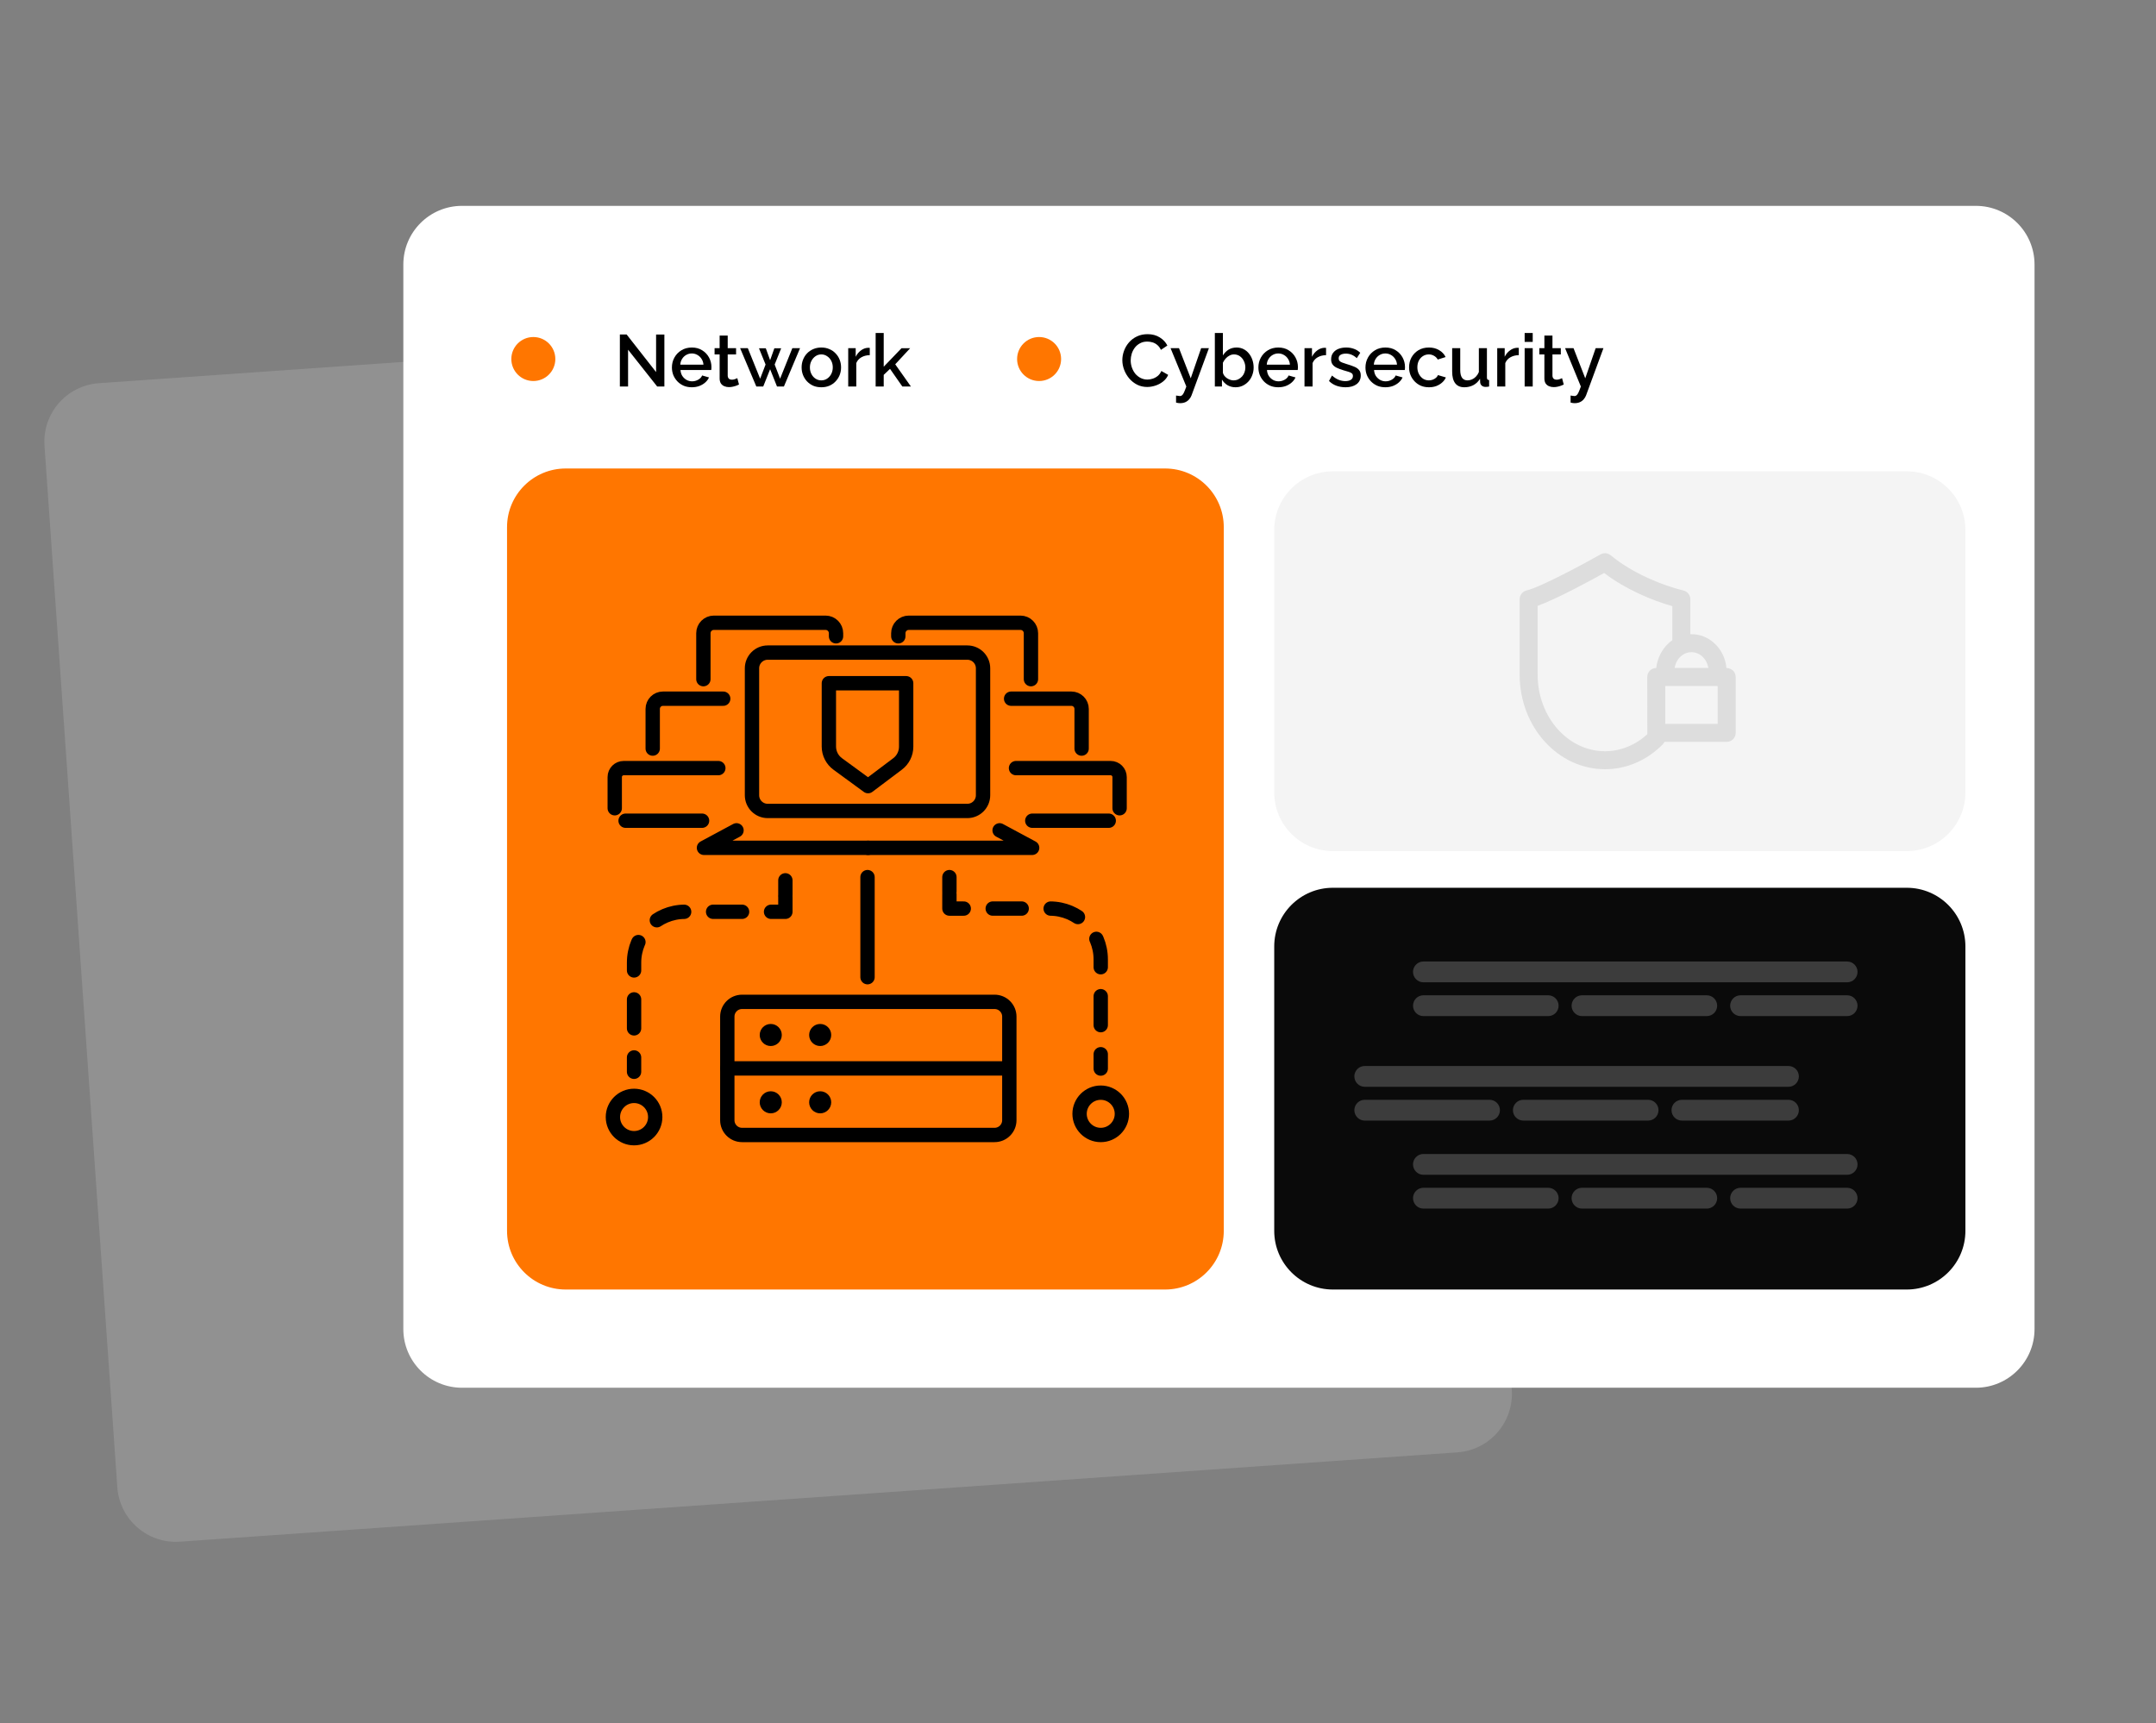 <svg xmlns:xlink="http://www.w3.org/1999/xlink" xmlns="http://www.w3.org/2000/svg" viewBox="0 0 294 235" width="294" height="235" preserveAspectRatio="xMidYMid meet" style="width: 100%; height: 100%; transform: translate3d(0px, 0px, 0px);"><rect x="0" y="0" width="294" height="235" fill="#808080" stroke="none"/><defs fill="#000000"><clipPath id="__lottie_element_138" fill="#000000"><rect width="294" height="235" x="0" y="0" fill="#000000"/></clipPath></defs><g clip-path="url(#__lottie_element_138)"><g transform="matrix(1,0,-0,1,0,13)" opacity="0.2" style="display: block;"><g opacity="1" transform="matrix(1,0,0,1,106.109,112.156)"><path fill="#D5D5D5" fill-opacity="1" d=" M-92.62,-72.903 C-92.62,-72.903 81.574,-85.084 81.574,-85.084 C85.981,-85.392 89.804,-82.069 90.112,-77.661 C90.112,-77.661 100.044,64.365 100.044,64.365 C100.352,68.772 97.029,72.596 92.621,72.903 C92.621,72.903 -81.573,85.084 -81.573,85.084 C-85.98,85.392 -89.803,82.069 -90.111,77.662 C-90.111,77.662 -100.042,-64.364 -100.042,-64.364 C-100.351,-68.772 -97.028,-72.595 -92.62,-72.903z"/></g></g><g transform="matrix(1,0,0,1,0,13)" opacity="1" style="display: block;"><g opacity="1" transform="matrix(1,0,0,1,166.218,95.659)"><path fill="#FFFFFF" fill-opacity="1" d=" M-103.218,-80.586 C-103.218,-80.586 103.218,-80.586 103.218,-80.586 C107.636,-80.586 111.218,-77.004 111.218,-72.586 C111.218,-72.586 111.218,72.586 111.218,72.586 C111.218,77.004 107.636,80.586 103.218,80.586 C103.218,80.586 -103.218,80.586 -103.218,80.586 C-107.636,80.586 -111.218,77.004 -111.218,72.586 C-111.218,72.586 -111.218,-72.586 -111.218,-72.586 C-111.218,-77.004 -107.636,-80.586 -103.218,-80.586z"/></g></g><g transform="matrix(1,0,0,1,0,13)" opacity="1" style="display: block;"><g opacity="1" transform="matrix(1,0,0,1,118.01,106.87)"><path fill="#ff7600" fill-opacity="1" d=" M-48.868,-47.982 C-48.868,-52.4 -45.286,-55.982 -40.868,-55.982 C-40.868,-55.982 40.868,-55.982 40.868,-55.982 C45.286,-55.982 48.868,-52.4 48.868,-47.982 C48.868,-47.982 48.868,47.982 48.868,47.982 C48.868,52.4 45.286,55.982 40.868,55.982 C40.868,55.982 -40.868,55.982 -40.868,55.982 C-45.286,55.982 -48.868,52.4 -48.868,47.982 C-48.868,47.982 -48.868,-47.982 -48.868,-47.982z"/></g></g><g style="display: block;" transform="matrix(1,0,0,1,0,13)" opacity="1"><g opacity="1" transform="matrix(1,0,0,1,220.884,77.169)"><path fill="#F4F4F4" fill-opacity="1" d=" M-47.126,-17.894 C-47.126,-22.312 -43.544,-25.894 -39.126,-25.894 C-39.126,-25.894 39.126,-25.894 39.126,-25.894 C43.544,-25.894 47.126,-22.312 47.126,-17.894 C47.126,-17.894 47.126,17.894 47.126,17.894 C47.126,22.313 43.544,25.894 39.126,25.894 C39.126,25.894 -39.126,25.894 -39.126,25.894 C-43.544,25.894 -47.126,22.313 -47.126,17.894 C-47.126,17.894 -47.126,-17.894 -47.126,-17.894z"/></g></g><g style="display: block;" transform="matrix(1,0,0,1,0,13)" opacity="1"><g opacity="1" transform="matrix(1,0,0,1,221.956,77.124)"><path fill="#DDDDDD" fill-opacity="1" d=" M13.467,0.971 C13.246,-1.615 11.134,-3.725 8.544,-3.641 C8.544,-3.641 8.544,-8.408 8.544,-8.408 C8.544,-8.973 8.153,-9.466 7.599,-9.599 C4.913,-10.242 0.704,-11.889 -2.308,-14.396 C-2.699,-14.721 -3.252,-14.775 -3.697,-14.522 C-5.831,-13.314 -11.807,-10.079 -13.785,-9.604 C-14.338,-9.466 -14.73,-8.973 -14.73,-8.408 C-14.73,-8.408 -14.73,1.891 -14.73,1.891 C-14.73,8.997 -9.51,14.775 -3.089,14.775 C-0.167,14.775 2.622,13.572 4.775,11.39 C4.877,11.288 4.955,11.167 5.014,11.041 C5.014,11.041 13.504,11.041 13.504,11.041 C14.182,11.041 14.73,10.494 14.73,9.815 C14.73,9.815 14.73,2.197 14.73,2.197 C14.658,0.965 13.467,0.971 13.467,0.971z M10.997,0.971 C10.997,0.971 6.404,0.971 6.404,0.971 C6.595,-0.256 7.551,-1.187 8.7,-1.187 C9.848,-1.187 10.804,-0.256 10.997,0.971z M-12.277,1.891 C-12.277,1.891 -12.277,-7.506 -12.277,-7.506 C-9.642,-8.462 -5.055,-10.957 -3.209,-11.985 C-0.3,-9.766 3.301,-8.252 6.091,-7.464 C6.091,-7.464 6.091,-2.823 6.091,-2.823 C4.035,-1.368 3.896,0.971 3.896,0.971 C3.216,0.971 2.67,1.518 2.67,2.197 C2.67,2.197 2.675,9.935 2.681,9.995 C1.052,11.498 -0.986,12.321 -3.095,12.321 C-8.152,12.321 -12.277,7.644 -12.277,1.891z M12.278,8.588 C12.278,8.588 5.123,8.588 5.123,8.588 C5.123,8.588 5.123,3.43 5.123,3.43 C5.123,3.43 12.271,3.43 12.271,3.43 C12.271,3.43 12.271,8.588 12.271,8.588 C12.271,8.588 12.278,8.588 12.278,8.588z"/></g></g><g transform="matrix(1,0,0,1,0,13)" opacity="1" style="display: block;"><g opacity="1" transform="matrix(1,0,0,1,220.884,135.458)"><path fill="#0A0A0A" fill-opacity="1" d=" M-47.126,-19.394 C-47.126,-23.813 -43.544,-27.394 -39.126,-27.394 C-39.126,-27.394 39.126,-27.394 39.126,-27.394 C43.544,-27.394 47.126,-23.813 47.126,-19.394 C47.126,-19.394 47.126,19.394 47.126,19.394 C47.126,23.812 43.544,27.394 39.126,27.394 C39.126,27.394 -39.126,27.394 -39.126,27.394 C-43.544,27.394 -47.126,23.812 -47.126,19.394 C-47.126,19.394 -47.126,-19.394 -47.126,-19.394z"/></g></g><g style="display: block;" transform="matrix(1,0,0,1,0,39.25)" opacity="1"><g opacity="1" transform="matrix(1,0,0,1,222.993,119.538)"><path fill="#3C3C3C" fill-opacity="1" d=" M-30.308,0 C-30.308,-0.114 -30.294,-0.224 -30.269,-0.33 C-30.12,-0.954 -29.559,-1.418 -28.89,-1.418 C-28.89,-1.418 28.89,-1.418 28.89,-1.418 C29.673,-1.418 30.308,-0.783 30.308,0 C30.308,0.783 29.673,1.418 28.89,1.418 C28.89,1.418 -28.89,1.418 -28.89,1.418 C-29.672,1.418 -30.308,0.783 -30.308,0z"/></g><g opacity="1" transform="matrix(1,0,0,1,202.611,124.146)"><path fill="#3C3C3C" fill-opacity="1" d=" M-9.926,0.001 C-9.926,-0.782 -9.29,-1.419 -8.508,-1.419 C-8.508,-1.419 8.508,-1.419 8.508,-1.419 C9.291,-1.419 9.926,-0.782 9.926,0.001 C9.926,0.783 9.291,1.419 8.508,1.419 C8.508,1.419 -8.508,1.419 -8.508,1.419 C-9.29,1.419 -9.926,0.783 -9.926,0.001z"/></g><g opacity="1" transform="matrix(1,0,0,1,224.234,124.146)"><path fill="#3C3C3C" fill-opacity="1" d=" M-9.926,0.001 C-9.926,-0.782 -9.291,-1.419 -8.509,-1.419 C-8.509,-1.419 8.507,-1.419 8.507,-1.419 C9.29,-1.419 9.925,-0.782 9.925,0.001 C9.925,0.783 9.29,1.419 8.507,1.419 C8.507,1.419 -8.509,1.419 -8.509,1.419 C-9.291,1.419 -9.926,0.783 -9.926,0.001z"/></g><g opacity="1" transform="matrix(1,0,0,1,244.616,124.146)"><path fill="#3C3C3C" fill-opacity="1" d=" M-8.684,0.001 C-8.684,-0.782 -8.049,-1.419 -7.266,-1.419 C-7.266,-1.419 7.266,-1.419 7.266,-1.419 C8.049,-1.419 8.684,-0.782 8.684,0.001 C8.684,0.783 8.049,1.419 7.266,1.419 C7.266,1.419 -7.266,1.419 -7.266,1.419 C-8.049,1.419 -8.684,0.783 -8.684,0.001z"/></g></g><g style="display: block;" transform="matrix(1,0,0,1,-8,27.25)" opacity="1"><g opacity="1" transform="matrix(1,0,0,1,222.993,119.538)"><path fill="#3C3C3C" fill-opacity="1" d=" M-30.308,0 C-30.308,-0.114 -30.294,-0.224 -30.269,-0.33 C-30.12,-0.954 -29.559,-1.418 -28.89,-1.418 C-28.89,-1.418 28.89,-1.418 28.89,-1.418 C29.673,-1.418 30.308,-0.783 30.308,0 C30.308,0.783 29.673,1.418 28.89,1.418 C28.89,1.418 -28.89,1.418 -28.89,1.418 C-29.672,1.418 -30.308,0.783 -30.308,0z"/></g><g opacity="1" transform="matrix(1,0,0,1,202.611,124.146)"><path fill="#3C3C3C" fill-opacity="1" d=" M-9.926,0.001 C-9.926,-0.782 -9.29,-1.419 -8.508,-1.419 C-8.508,-1.419 8.508,-1.419 8.508,-1.419 C9.291,-1.419 9.926,-0.782 9.926,0.001 C9.926,0.783 9.291,1.419 8.508,1.419 C8.508,1.419 -8.508,1.419 -8.508,1.419 C-9.29,1.419 -9.926,0.783 -9.926,0.001z"/></g><g opacity="1" transform="matrix(1,0,0,1,224.234,124.146)"><path fill="#3C3C3C" fill-opacity="1" d=" M-9.926,0.001 C-9.926,-0.782 -9.291,-1.419 -8.509,-1.419 C-8.509,-1.419 8.507,-1.419 8.507,-1.419 C9.29,-1.419 9.925,-0.782 9.925,0.001 C9.925,0.783 9.29,1.419 8.507,1.419 C8.507,1.419 -8.509,1.419 -8.509,1.419 C-9.291,1.419 -9.926,0.783 -9.926,0.001z"/></g><g opacity="1" transform="matrix(1,0,0,1,244.616,124.146)"><path fill="#3C3C3C" fill-opacity="1" d=" M-8.684,0.001 C-8.684,-0.782 -8.049,-1.419 -7.266,-1.419 C-7.266,-1.419 7.266,-1.419 7.266,-1.419 C8.049,-1.419 8.684,-0.782 8.684,0.001 C8.684,0.783 8.049,1.419 7.266,1.419 C7.266,1.419 -7.266,1.419 -7.266,1.419 C-8.049,1.419 -8.684,0.783 -8.684,0.001z"/></g></g><g transform="matrix(1,0,0,1,0,13)" opacity="1" style="display: block;"><g opacity="1" transform="matrix(1,0,0,1,72.727,35.96)"><path fill="#ff7600" fill-opacity="1" d=" M0,-3 C1.657,-3 3,-1.657 3,0 C3,1.657 1.657,3 0,3 C-1.657,3 -3,1.657 -3,0 C-3,-1.657 -1.657,-3 0,-3z"/></g></g><g transform="matrix(1,0,0,1,0,13)" opacity="1" style="display: block;"><g opacity="1" transform="matrix(1,0,0,1,87.562,36.16)"><path fill="rgb(0,0,0)" fill-opacity="1" d=" M-1.915,-1.47 C-1.915,-1.47 -1.915,3.55 -1.915,3.55 C-1.915,3.55 -3.035,3.55 -3.035,3.55 C-3.035,3.55 -3.035,-3.55 -3.035,-3.55 C-3.035,-3.55 -2.115,-3.55 -2.115,-3.55 C-2.115,-3.55 1.905,1.58 1.905,1.58 C1.905,1.58 1.905,-3.54 1.905,-3.54 C1.905,-3.54 3.035,-3.54 3.035,-3.54 C3.035,-3.54 3.035,3.55 3.035,3.55 C3.035,3.55 2.055,3.55 2.055,3.55 C2.055,3.55 -1.915,-1.47 -1.915,-1.47z"/></g></g><g transform="matrix(1,0,0,1,0,13)" opacity="1" style="display: block;"><g opacity="1" transform="matrix(1,0,0,1,94.32,37.101)"><path fill="rgb(0,0,0)" fill-opacity="1" d=" M0.015,2.71 C-0.392,2.71 -0.762,2.64 -1.095,2.5 C-1.422,2.354 -1.705,2.157 -1.945,1.91 C-2.185,1.657 -2.372,1.37 -2.505,1.05 C-2.632,0.723 -2.695,0.377 -2.695,0.01 C-2.695,-0.483 -2.582,-0.933 -2.355,-1.34 C-2.128,-1.753 -1.812,-2.083 -1.405,-2.33 C-0.998,-2.583 -0.522,-2.71 0.025,-2.71 C0.571,-2.71 1.042,-2.583 1.435,-2.33 C1.835,-2.083 2.145,-1.757 2.365,-1.35 C2.585,-0.943 2.695,-0.507 2.695,-0.04 C2.695,0.04 2.692,0.117 2.685,0.19 C2.678,0.257 2.672,0.314 2.665,0.36 C2.665,0.36 -1.525,0.36 -1.525,0.36 C-1.505,0.667 -1.422,0.937 -1.275,1.17 C-1.122,1.397 -0.929,1.577 -0.695,1.71 C-0.462,1.837 -0.212,1.9 0.055,1.9 C0.348,1.9 0.625,1.827 0.885,1.68 C1.152,1.533 1.332,1.34 1.425,1.1 C1.425,1.1 2.365,1.37 2.365,1.37 C2.252,1.624 2.078,1.854 1.845,2.06 C1.618,2.26 1.348,2.42 1.035,2.54 C0.722,2.653 0.382,2.71 0.015,2.71z M-1.555,-0.37 C-1.555,-0.37 1.605,-0.37 1.605,-0.37 C1.585,-0.67 1.498,-0.933 1.345,-1.16 C1.198,-1.393 1.008,-1.573 0.775,-1.7 C0.548,-1.833 0.295,-1.9 0.015,-1.9 C-0.258,-1.9 -0.512,-1.833 -0.745,-1.7 C-0.972,-1.573 -1.159,-1.393 -1.305,-1.16 C-1.452,-0.933 -1.535,-0.67 -1.555,-0.37z"/></g></g><g transform="matrix(1,0,0,1,0,13)" opacity="1" style="display: block;"><g opacity="1" transform="matrix(1,0,0,1,99.108,36.275)"><path fill="rgb(0,0,0)" fill-opacity="1" d=" M1.666,3.165 C1.572,3.212 1.456,3.262 1.316,3.315 C1.176,3.369 1.016,3.415 0.835,3.455 C0.662,3.495 0.482,3.515 0.295,3.515 C0.069,3.515 -0.142,3.475 -0.335,3.395 C-0.529,3.315 -0.686,3.188 -0.805,3.015 C-0.918,2.835 -0.976,2.605 -0.976,2.325 C-0.976,2.325 -0.976,-0.945 -0.976,-0.945 C-0.976,-0.945 -1.665,-0.945 -1.665,-0.945 C-1.665,-0.945 -1.665,-1.795 -1.665,-1.795 C-1.665,-1.795 -0.976,-1.795 -0.976,-1.795 C-0.976,-1.795 -0.976,-3.515 -0.976,-3.515 C-0.976,-3.515 0.125,-3.515 0.125,-3.515 C0.125,-3.515 0.125,-1.795 0.125,-1.795 C0.125,-1.795 1.266,-1.795 1.266,-1.795 C1.266,-1.795 1.266,-0.945 1.266,-0.945 C1.266,-0.945 0.125,-0.945 0.125,-0.945 C0.125,-0.945 0.125,1.975 0.125,1.975 C0.139,2.155 0.196,2.289 0.295,2.375 C0.402,2.462 0.532,2.505 0.686,2.505 C0.839,2.505 0.986,2.478 1.126,2.425 C1.266,2.372 1.369,2.329 1.436,2.295 C1.436,2.295 1.666,3.165 1.666,3.165z"/></g></g><g transform="matrix(1,0,0,1,0,13)" opacity="1" style="display: block;"><g opacity="1" transform="matrix(1,0,0,1,105.011,37.096)"><path fill="rgb(0,0,0)" fill-opacity="1" d=" M3.035,-2.615 C3.035,-2.615 4.085,-2.615 4.085,-2.615 C4.085,-2.615 1.885,2.615 1.885,2.615 C1.885,2.615 0.945,2.615 0.945,2.615 C0.945,2.615 0.005,0.255 0.005,0.255 C0.005,0.255 -0.935,2.615 -0.935,2.615 C-0.935,2.615 -1.875,2.615 -1.875,2.615 C-1.875,2.615 -4.085,-2.615 -4.085,-2.615 C-4.085,-2.615 -3.035,-2.615 -3.035,-2.615 C-3.035,-2.615 -1.355,1.545 -1.355,1.545 C-1.355,1.545 -0.615,-0.385 -0.615,-0.385 C-0.615,-0.385 -1.515,-2.605 -1.515,-2.605 C-1.515,-2.605 -0.585,-2.605 -0.585,-2.605 C-0.585,-2.605 0.005,-0.975 0.005,-0.975 C0.005,-0.975 0.585,-2.605 0.585,-2.605 C0.585,-2.605 1.515,-2.605 1.515,-2.605 C1.515,-2.605 0.625,-0.385 0.625,-0.385 C0.625,-0.385 1.365,1.545 1.365,1.545 C1.365,1.545 3.035,-2.615 3.035,-2.615z"/></g></g><g transform="matrix(1,0,0,1,0,13)" opacity="1" style="display: block;"><g opacity="1" transform="matrix(1,0,0,1,112.001,37.101)"><path fill="rgb(0,0,0)" fill-opacity="1" d=" M0,2.71 C-0.414,2.71 -0.784,2.64 -1.11,2.5 C-1.437,2.353 -1.72,2.153 -1.96,1.9 C-2.194,1.646 -2.374,1.36 -2.5,1.04 C-2.627,0.713 -2.69,0.366 -2.69,0 C-2.69,-0.367 -2.627,-0.714 -2.5,-1.04 C-2.374,-1.367 -2.194,-1.654 -1.96,-1.9 C-1.72,-2.154 -1.437,-2.35 -1.11,-2.49 C-0.777,-2.637 -0.407,-2.71 0,-2.71 C0.406,-2.71 0.773,-2.637 1.1,-2.49 C1.433,-2.35 1.716,-2.154 1.95,-1.9 C2.19,-1.654 2.373,-1.367 2.5,-1.04 C2.626,-0.714 2.69,-0.367 2.69,0 C2.69,0.366 2.626,0.713 2.5,1.04 C2.373,1.36 2.19,1.646 1.95,1.9 C1.716,2.153 1.433,2.353 1.1,2.5 C0.773,2.64 0.406,2.71 0,2.71z M-1.56,0.01 C-1.56,0.343 -1.49,0.643 -1.35,0.91 C-1.21,1.177 -1.024,1.386 -0.79,1.54 C-0.557,1.693 -0.294,1.77 0,1.77 C0.286,1.77 0.546,1.693 0.78,1.54 C1.02,1.38 1.21,1.166 1.35,0.9 C1.49,0.626 1.56,0.326 1.56,0 C1.56,-0.334 1.49,-0.634 1.35,-0.9 C1.21,-1.167 1.02,-1.377 0.78,-1.53 C0.546,-1.69 0.286,-1.77 0,-1.77 C-0.294,-1.77 -0.557,-1.69 -0.79,-1.53 C-1.024,-1.37 -1.21,-1.157 -1.35,-0.89 C-1.49,-0.63 -1.56,-0.33 -1.56,0.01z"/></g></g><g transform="matrix(1,0,0,1,0,13)" opacity="1" style="display: block;"><g opacity="1" transform="matrix(1,0,0,1,117.136,37.071)"><path fill="rgb(0,0,0)" fill-opacity="1" d=" M1.47,-1.64 C1.044,-1.634 0.664,-1.537 0.33,-1.35 C0.004,-1.163 -0.23,-0.9 -0.37,-0.56 C-0.37,-0.56 -0.37,2.64 -0.37,2.64 C-0.37,2.64 -1.47,2.64 -1.47,2.64 C-1.47,2.64 -1.47,-2.59 -1.47,-2.59 C-1.47,-2.59 -0.45,-2.59 -0.45,-2.59 C-0.45,-2.59 -0.45,-1.42 -0.45,-1.42 C-0.27,-1.78 -0.033,-2.067 0.26,-2.28 C0.554,-2.5 0.864,-2.62 1.19,-2.64 C1.19,-2.64 1.35,-2.64 1.35,-2.64 C1.397,-2.64 1.437,-2.637 1.47,-2.63 C1.47,-2.63 1.47,-1.64 1.47,-1.64z"/></g></g><g transform="matrix(1,0,0,1,0,13)" opacity="1" style="display: block;"><g opacity="1" transform="matrix(1,0,0,1,121.812,36.06)"><path fill="rgb(0,0,0)" fill-opacity="1" d=" M1.235,3.65 C1.235,3.65 -0.445,1.24 -0.445,1.24 C-0.445,1.24 -1.305,2.06 -1.305,2.06 C-1.305,2.06 -1.305,3.65 -1.305,3.65 C-1.305,3.65 -2.405,3.65 -2.405,3.65 C-2.405,3.65 -2.405,-3.65 -2.405,-3.65 C-2.405,-3.65 -1.305,-3.65 -1.305,-3.65 C-1.305,-3.65 -1.305,0.95 -1.305,0.95 C-1.305,0.95 1.115,-1.57 1.115,-1.57 C1.115,-1.57 2.295,-1.57 2.295,-1.57 C2.295,-1.57 0.265,0.62 0.265,0.62 C0.265,0.62 2.405,3.65 2.405,3.65 C2.405,3.65 1.235,3.65 1.235,3.65z"/></g></g><g transform="matrix(1,0,0,1,0,13)" opacity="1" style="display: block;"><g opacity="1" transform="matrix(1,0,0,1,141.696,35.96)"><path fill="#ff7600" fill-opacity="1" d=" M0,-3 C1.657,-3 3,-1.657 3,0 C3,1.657 1.657,3 0,3 C-1.657,3 -3,1.657 -3,0 C-3,-1.657 -1.657,-3 0,-3z"/></g></g><g transform="matrix(1,0,0,1,0,13)" opacity="1" style="display: block;"><g opacity="1" transform="matrix(1,0,0,1,156.171,36.171)"><path fill="rgb(0,0,0)" fill-opacity="1" d=" M-3.125,-0.06 C-3.125,-0.494 -3.048,-0.917 -2.895,-1.33 C-2.742,-1.75 -2.518,-2.13 -2.225,-2.47 C-1.925,-2.817 -1.562,-3.09 -1.135,-3.29 C-0.708,-3.497 -0.225,-3.6 0.315,-3.6 C0.955,-3.6 1.508,-3.454 1.976,-3.16 C2.442,-2.873 2.788,-2.504 3.015,-2.05 C3.015,-2.05 2.135,-1.46 2.135,-1.46 C2.002,-1.747 1.832,-1.974 1.625,-2.14 C1.425,-2.307 1.205,-2.424 0.965,-2.49 C0.732,-2.557 0.502,-2.59 0.275,-2.59 C-0.098,-2.59 -0.425,-2.514 -0.705,-2.36 C-0.985,-2.214 -1.222,-2.017 -1.415,-1.77 C-1.602,-1.524 -1.745,-1.247 -1.845,-0.94 C-1.938,-0.634 -1.985,-0.327 -1.985,-0.02 C-1.985,0.32 -1.928,0.65 -1.814,0.97 C-1.702,1.283 -1.545,1.563 -1.345,1.81 C-1.138,2.05 -0.895,2.24 -0.615,2.38 C-0.335,2.52 -0.028,2.59 0.305,2.59 C0.532,2.59 0.769,2.55 1.015,2.47 C1.262,2.39 1.488,2.266 1.695,2.1 C1.908,1.926 2.075,1.7 2.195,1.42 C2.195,1.42 3.125,1.95 3.125,1.95 C2.979,2.303 2.748,2.603 2.436,2.85 C2.128,3.096 1.782,3.283 1.396,3.41 C1.015,3.536 0.638,3.6 0.265,3.6 C-0.235,3.6 -0.692,3.496 -1.104,3.29 C-1.518,3.076 -1.875,2.796 -2.175,2.45 C-2.475,2.096 -2.708,1.703 -2.875,1.27 C-3.042,0.83 -3.125,0.386 -3.125,-0.06z"/></g></g><g transform="matrix(1,0,0,1,0,13)" opacity="1" style="display: block;"><g opacity="1" transform="matrix(1,0,0,1,162.237,38.23)"><path fill="rgb(0,0,0)" fill-opacity="1" d=" M-1.865,2.71 C-1.765,2.724 -1.668,2.737 -1.575,2.75 C-1.475,2.77 -1.395,2.78 -1.335,2.78 C-1.222,2.78 -1.125,2.744 -1.045,2.67 C-0.958,2.604 -0.872,2.477 -0.785,2.29 C-0.698,2.104 -0.593,1.834 -0.465,1.48 C-0.465,1.48 -2.615,-3.75 -2.615,-3.75 C-2.615,-3.75 -1.465,-3.75 -1.465,-3.75 C-1.465,-3.75 0.135,0.36 0.135,0.36 C0.135,0.36 1.555,-3.75 1.555,-3.75 C1.555,-3.75 2.614,-3.75 2.614,-3.75 C2.614,-3.75 0.245,2.69 0.245,2.69 C0.172,2.883 0.065,3.06 -0.075,3.22 C-0.215,3.387 -0.388,3.517 -0.595,3.61 C-0.803,3.704 -1.045,3.75 -1.325,3.75 C-1.405,3.75 -1.488,3.744 -1.575,3.73 C-1.662,3.717 -1.759,3.697 -1.865,3.67 C-1.865,3.67 -1.865,2.71 -1.865,2.71z"/></g></g><g transform="matrix(1,0,0,1,0,13)" opacity="1" style="display: block;"><g opacity="1" transform="matrix(1,0,0,1,168.306,36.111)"><path fill="rgb(0,0,0)" fill-opacity="1" d=" M0.175,3.7 C-0.225,3.7 -0.59,3.607 -0.916,3.42 C-1.235,3.227 -1.489,2.97 -1.676,2.65 C-1.676,2.65 -1.676,3.6 -1.676,3.6 C-1.676,3.6 -2.645,3.6 -2.645,3.6 C-2.645,3.6 -2.645,-3.7 -2.645,-3.7 C-2.645,-3.7 -1.546,-3.7 -1.546,-3.7 C-1.546,-3.7 -1.546,-0.64 -1.546,-0.64 C-1.34,-0.973 -1.083,-1.237 -0.775,-1.43 C-0.463,-1.623 -0.095,-1.72 0.324,-1.72 C0.67,-1.72 0.988,-1.647 1.275,-1.5 C1.561,-1.353 1.805,-1.154 2.004,-0.9 C2.21,-0.647 2.367,-0.357 2.475,-0.03 C2.587,0.297 2.645,0.643 2.645,1.01 C2.645,1.377 2.58,1.723 2.454,2.05 C2.334,2.377 2.16,2.663 1.935,2.91 C1.707,3.156 1.445,3.35 1.145,3.49 C0.851,3.63 0.528,3.7 0.175,3.7z M-0.115,2.76 C0.124,2.76 0.345,2.713 0.544,2.62 C0.744,2.52 0.917,2.39 1.065,2.23 C1.21,2.07 1.321,1.884 1.395,1.67 C1.475,1.457 1.515,1.237 1.515,1.01 C1.515,0.697 1.447,0.403 1.315,0.13 C1.188,-0.143 1.008,-0.364 0.775,-0.53 C0.54,-0.697 0.271,-0.78 -0.035,-0.78 C-0.256,-0.78 -0.463,-0.727 -0.655,-0.62 C-0.849,-0.52 -1.022,-0.384 -1.176,-0.21 C-1.322,-0.043 -1.445,0.143 -1.546,0.35 C-1.546,0.35 -1.546,1.73 -1.546,1.73 C-1.506,1.884 -1.435,2.023 -1.336,2.15 C-1.235,2.27 -1.12,2.377 -0.985,2.47 C-0.852,2.556 -0.71,2.627 -0.555,2.68 C-0.402,2.733 -0.256,2.76 -0.115,2.76z"/></g></g><g transform="matrix(1,0,0,1,0,13)" opacity="1" style="display: block;"><g opacity="1" transform="matrix(1,0,0,1,174.295,37.101)"><path fill="rgb(0,0,0)" fill-opacity="1" d=" M0.014,2.71 C-0.392,2.71 -0.762,2.64 -1.095,2.5 C-1.422,2.354 -1.705,2.157 -1.946,1.91 C-2.185,1.657 -2.372,1.37 -2.505,1.05 C-2.632,0.723 -2.696,0.377 -2.696,0.01 C-2.696,-0.483 -2.582,-0.933 -2.355,-1.34 C-2.128,-1.753 -1.812,-2.083 -1.406,-2.33 C-0.998,-2.583 -0.522,-2.71 0.025,-2.71 C0.572,-2.71 1.042,-2.583 1.435,-2.33 C1.835,-2.083 2.145,-1.757 2.365,-1.35 C2.585,-0.943 2.695,-0.507 2.695,-0.04 C2.695,0.04 2.692,0.117 2.685,0.19 C2.677,0.257 2.672,0.314 2.665,0.36 C2.665,0.36 -1.526,0.36 -1.526,0.36 C-1.505,0.667 -1.422,0.937 -1.276,1.17 C-1.122,1.397 -0.928,1.577 -0.696,1.71 C-0.462,1.837 -0.212,1.9 0.054,1.9 C0.347,1.9 0.625,1.827 0.884,1.68 C1.152,1.533 1.332,1.34 1.424,1.1 C1.424,1.1 2.365,1.37 2.365,1.37 C2.252,1.624 2.078,1.854 1.844,2.06 C1.618,2.26 1.347,2.42 1.035,2.54 C0.721,2.653 0.382,2.71 0.014,2.71z M-1.555,-0.37 C-1.555,-0.37 1.605,-0.37 1.605,-0.37 C1.585,-0.67 1.498,-0.933 1.344,-1.16 C1.198,-1.393 1.008,-1.573 0.775,-1.7 C0.548,-1.833 0.295,-1.9 0.014,-1.9 C-0.258,-1.9 -0.512,-1.833 -0.745,-1.7 C-0.972,-1.573 -1.159,-1.393 -1.305,-1.16 C-1.452,-0.933 -1.535,-0.67 -1.555,-0.37z"/></g></g><g transform="matrix(1,0,0,1,0,13)" opacity="1" style="display: block;"><g opacity="1" transform="matrix(1,0,0,1,179.357,37.071)"><path fill="rgb(0,0,0)" fill-opacity="1" d=" M1.47,-1.64 C1.044,-1.634 0.664,-1.537 0.329,-1.35 C0.004,-1.163 -0.23,-0.9 -0.37,-0.56 C-0.37,-0.56 -0.37,2.64 -0.37,2.64 C-0.37,2.64 -1.47,2.64 -1.47,2.64 C-1.47,2.64 -1.47,-2.59 -1.47,-2.59 C-1.47,-2.59 -0.45,-2.59 -0.45,-2.59 C-0.45,-2.59 -0.45,-1.42 -0.45,-1.42 C-0.27,-1.78 -0.033,-2.067 0.26,-2.28 C0.554,-2.5 0.864,-2.62 1.19,-2.64 C1.19,-2.64 1.35,-2.64 1.35,-2.64 C1.397,-2.64 1.437,-2.637 1.47,-2.63 C1.47,-2.63 1.47,-1.64 1.47,-1.64z"/></g></g><g transform="matrix(1,0,0,1,0,13)" opacity="1" style="display: block;"><g opacity="1" transform="matrix(1,0,0,1,183.392,37.101)"><path fill="rgb(0,0,0)" fill-opacity="1" d=" M0.096,2.71 C-0.344,2.71 -0.761,2.64 -1.154,2.5 C-1.549,2.354 -1.884,2.137 -2.165,1.85 C-2.165,1.85 -1.755,1.11 -1.755,1.11 C-1.454,1.377 -1.154,1.57 -0.854,1.69 C-0.549,1.81 -0.244,1.87 0.056,1.87 C0.362,1.87 0.612,1.814 0.806,1.7 C0.998,1.58 1.096,1.407 1.096,1.18 C1.096,1.013 1.046,0.89 0.946,0.81 C0.846,0.73 0.699,0.66 0.506,0.6 C0.319,0.54 0.092,0.473 -0.175,0.4 C-0.549,0.287 -0.861,0.17 -1.114,0.05 C-1.368,-0.077 -1.558,-0.23 -1.684,-0.41 C-1.811,-0.59 -1.875,-0.82 -1.875,-1.1 C-1.875,-1.44 -1.789,-1.73 -1.614,-1.97 C-1.441,-2.21 -1.201,-2.394 -0.894,-2.52 C-0.582,-2.646 -0.221,-2.71 0.186,-2.71 C0.566,-2.71 0.915,-2.65 1.236,-2.53 C1.562,-2.416 1.849,-2.237 2.096,-1.99 C2.096,-1.99 1.625,-1.26 1.625,-1.26 C1.392,-1.473 1.152,-1.63 0.906,-1.73 C0.665,-1.83 0.406,-1.88 0.125,-1.88 C-0.034,-1.88 -0.188,-1.86 -0.335,-1.82 C-0.481,-1.787 -0.604,-1.72 -0.704,-1.62 C-0.799,-1.527 -0.844,-1.394 -0.844,-1.22 C-0.844,-1.08 -0.804,-0.967 -0.724,-0.88 C-0.644,-0.793 -0.524,-0.72 -0.364,-0.66 C-0.204,-0.6 -0.008,-0.533 0.226,-0.46 C0.632,-0.34 0.979,-0.22 1.266,-0.1 C1.552,0.013 1.772,0.163 1.926,0.35 C2.085,0.53 2.165,0.78 2.165,1.1 C2.165,1.606 1.976,2.003 1.596,2.29 C1.222,2.57 0.722,2.71 0.096,2.71z"/></g></g><g transform="matrix(1,0,0,1,0,13)" opacity="1" style="display: block;"><g opacity="1" transform="matrix(1,0,0,1,188.895,37.101)"><path fill="rgb(0,0,0)" fill-opacity="1" d=" M0.015,2.71 C-0.392,2.71 -0.762,2.64 -1.095,2.5 C-1.422,2.354 -1.704,2.157 -1.945,1.91 C-2.185,1.657 -2.371,1.37 -2.505,1.05 C-2.632,0.723 -2.695,0.377 -2.695,0.01 C-2.695,-0.483 -2.581,-0.933 -2.355,-1.34 C-2.129,-1.753 -1.812,-2.083 -1.405,-2.33 C-0.998,-2.583 -0.522,-2.71 0.025,-2.71 C0.571,-2.71 1.041,-2.583 1.435,-2.33 C1.836,-2.083 2.145,-1.757 2.365,-1.35 C2.586,-0.943 2.695,-0.507 2.695,-0.04 C2.695,0.04 2.691,0.117 2.685,0.19 C2.678,0.257 2.672,0.314 2.665,0.36 C2.665,0.36 -1.525,0.36 -1.525,0.36 C-1.505,0.667 -1.422,0.937 -1.275,1.17 C-1.121,1.397 -0.929,1.577 -0.695,1.71 C-0.462,1.837 -0.212,1.9 0.055,1.9 C0.348,1.9 0.625,1.827 0.885,1.68 C1.151,1.533 1.331,1.34 1.425,1.1 C1.425,1.1 2.365,1.37 2.365,1.37 C2.252,1.624 2.078,1.854 1.845,2.06 C1.618,2.26 1.348,2.42 1.035,2.54 C0.721,2.653 0.382,2.71 0.015,2.71z M-1.555,-0.37 C-1.555,-0.37 1.605,-0.37 1.605,-0.37 C1.586,-0.67 1.498,-0.933 1.345,-1.16 C1.198,-1.393 1.008,-1.573 0.775,-1.7 C0.549,-1.833 0.296,-1.9 0.015,-1.9 C-0.259,-1.9 -0.512,-1.833 -0.744,-1.7 C-0.972,-1.573 -1.159,-1.393 -1.305,-1.16 C-1.451,-0.933 -1.534,-0.67 -1.555,-0.37z"/></g></g><g transform="matrix(1,0,0,1,0,13)" opacity="1" style="display: block;"><g opacity="1" transform="matrix(1,0,0,1,194.657,37.101)"><path fill="rgb(0,0,0)" fill-opacity="1" d=" M0.2,2.71 C-0.207,2.71 -0.577,2.64 -0.91,2.5 C-1.237,2.354 -1.521,2.153 -1.76,1.9 C-2,1.647 -2.188,1.356 -2.321,1.03 C-2.447,0.703 -2.51,0.356 -2.51,-0.01 C-2.51,-0.503 -2.401,-0.954 -2.181,-1.36 C-1.953,-1.767 -1.641,-2.093 -1.24,-2.34 C-0.833,-2.587 -0.354,-2.71 0.2,-2.71 C0.732,-2.71 1.196,-2.59 1.59,-2.35 C1.99,-2.117 2.283,-1.803 2.47,-1.41 C2.47,-1.41 1.399,-1.07 1.399,-1.07 C1.279,-1.29 1.109,-1.46 0.889,-1.58 C0.677,-1.707 0.439,-1.77 0.179,-1.77 C-0.113,-1.77 -0.38,-1.693 -0.62,-1.54 C-0.854,-1.394 -1.04,-1.186 -1.181,-0.92 C-1.314,-0.66 -1.38,-0.356 -1.38,-0.01 C-1.38,0.323 -1.311,0.627 -1.17,0.9 C-1.03,1.167 -0.843,1.38 -0.611,1.54 C-0.37,1.693 -0.104,1.77 0.189,1.77 C0.37,1.77 0.543,1.74 0.71,1.68 C0.883,1.613 1.033,1.527 1.16,1.42 C1.287,1.307 1.377,1.183 1.429,1.05 C1.429,1.05 2.51,1.37 2.51,1.37 C2.396,1.63 2.226,1.86 2,2.06 C1.779,2.26 1.516,2.42 1.21,2.54 C0.91,2.653 0.573,2.71 0.2,2.71z"/></g></g><g transform="matrix(1,0,0,1,0,13)" opacity="1" style="display: block;"><g opacity="1" transform="matrix(1,0,0,1,200.543,37.146)"><path fill="rgb(0,0,0)" fill-opacity="1" d=" M-2.52,0.535 C-2.52,0.535 -2.52,-2.665 -2.52,-2.665 C-2.52,-2.665 -1.42,-2.665 -1.42,-2.665 C-1.42,-2.665 -1.42,0.315 -1.42,0.315 C-1.42,0.782 -1.337,1.135 -1.17,1.375 C-0.998,1.608 -0.748,1.725 -0.42,1.725 C-0.213,1.725 -0.013,1.681 0.179,1.595 C0.379,1.508 0.559,1.382 0.719,1.215 C0.886,1.041 1.02,0.835 1.12,0.595 C1.12,0.595 1.12,-2.665 1.12,-2.665 C1.12,-2.665 2.219,-2.665 2.219,-2.665 C2.219,-2.665 2.219,1.325 2.219,1.325 C2.219,1.452 2.243,1.541 2.29,1.595 C2.336,1.648 2.413,1.678 2.52,1.685 C2.52,1.685 2.52,2.565 2.52,2.565 C2.407,2.585 2.313,2.598 2.24,2.605 C2.167,2.612 2.096,2.615 2.03,2.615 C1.83,2.615 1.663,2.561 1.53,2.455 C1.397,2.342 1.32,2.198 1.299,2.025 C1.299,2.025 1.28,1.505 1.28,1.505 C1.046,1.885 0.743,2.175 0.37,2.375 C-0.003,2.568 -0.414,2.665 -0.861,2.665 C-1.408,2.665 -1.821,2.485 -2.1,2.125 C-2.38,1.765 -2.52,1.235 -2.52,0.535z"/></g></g><g transform="matrix(1,0,0,1,0,13)" opacity="1" style="display: block;"><g opacity="1" transform="matrix(1,0,0,1,205.637,37.071)"><path fill="rgb(0,0,0)" fill-opacity="1" d=" M1.47,-1.64 C1.042,-1.634 0.662,-1.537 0.329,-1.35 C0.002,-1.163 -0.23,-0.9 -0.371,-0.56 C-0.371,-0.56 -0.371,2.64 -0.371,2.64 C-0.371,2.64 -1.47,2.64 -1.47,2.64 C-1.47,2.64 -1.47,-2.59 -1.47,-2.59 C-1.47,-2.59 -0.451,-2.59 -0.451,-2.59 C-0.451,-2.59 -0.451,-1.42 -0.451,-1.42 C-0.27,-1.78 -0.035,-2.067 0.26,-2.28 C0.553,-2.5 0.863,-2.62 1.19,-2.64 C1.19,-2.64 1.35,-2.64 1.35,-2.64 C1.396,-2.64 1.436,-2.637 1.47,-2.63 C1.47,-2.63 1.47,-1.64 1.47,-1.64z"/></g></g><g transform="matrix(1,0,0,1,0,13)" opacity="1" style="display: block;"><g opacity="1" transform="matrix(1,0,0,1,208.457,36.06)"><path fill="rgb(0,0,0)" fill-opacity="1" d=" M-0.55,-1.581 C-0.55,-1.581 0.55,-1.581 0.55,-1.581 C0.55,-1.581 0.55,3.65 0.55,3.65 C0.55,3.65 -0.55,3.65 -0.55,3.65 C-0.55,3.65 -0.55,-1.581 -0.55,-1.581z M-0.55,-2.439 M-0.55,-3.65 C-0.55,-3.65 0.55,-3.65 0.55,-3.65 C0.55,-3.65 0.55,-2.439 0.55,-2.439 C0.55,-2.439 -0.55,-2.439 -0.55,-2.439 C-0.55,-2.439 -0.55,-3.65 -0.55,-3.65z"/></g></g><g transform="matrix(1,0,0,1,0,13)" opacity="1" style="display: block;"><g opacity="1" transform="matrix(1,0,0,1,211.574,36.275)"><path fill="rgb(0,0,0)" fill-opacity="1" d=" M1.665,3.165 C1.57,3.212 1.455,3.262 1.314,3.315 C1.175,3.369 1.015,3.415 0.835,3.455 C0.661,3.495 0.48,3.515 0.295,3.515 C0.067,3.515 -0.143,3.475 -0.335,3.395 C-0.529,3.315 -0.686,3.188 -0.806,3.015 C-0.919,2.835 -0.976,2.605 -0.976,2.325 C-0.976,2.325 -0.976,-0.945 -0.976,-0.945 C-0.976,-0.945 -1.665,-0.945 -1.665,-0.945 C-1.665,-0.945 -1.665,-1.795 -1.665,-1.795 C-1.665,-1.795 -0.976,-1.795 -0.976,-1.795 C-0.976,-1.795 -0.976,-3.515 -0.976,-3.515 C-0.976,-3.515 0.125,-3.515 0.125,-3.515 C0.125,-3.515 0.125,-1.795 0.125,-1.795 C0.125,-1.795 1.265,-1.795 1.265,-1.795 C1.265,-1.795 1.265,-0.945 1.265,-0.945 C1.265,-0.945 0.125,-0.945 0.125,-0.945 C0.125,-0.945 0.125,1.975 0.125,1.975 C0.138,2.155 0.194,2.289 0.295,2.375 C0.4,2.462 0.531,2.505 0.685,2.505 C0.838,2.505 0.984,2.478 1.125,2.425 C1.265,2.372 1.368,2.329 1.435,2.295 C1.435,2.295 1.665,3.165 1.665,3.165z"/></g></g><g transform="matrix(1,0,0,1,0,13)" opacity="1" style="display: block;"><g opacity="1" transform="matrix(1,0,0,1,216.036,38.23)"><path fill="rgb(0,0,0)" fill-opacity="1" d=" M-1.865,2.71 C-1.764,2.724 -1.668,2.737 -1.575,2.75 C-1.475,2.77 -1.395,2.78 -1.335,2.78 C-1.221,2.78 -1.125,2.744 -1.045,2.67 C-0.958,2.604 -0.872,2.477 -0.785,2.29 C-0.698,2.104 -0.592,1.834 -0.465,1.48 C-0.465,1.48 -2.615,-3.75 -2.615,-3.75 C-2.615,-3.75 -1.465,-3.75 -1.465,-3.75 C-1.465,-3.75 0.135,0.36 0.135,0.36 C0.135,0.36 1.555,-3.75 1.555,-3.75 C1.555,-3.75 2.615,-3.75 2.615,-3.75 C2.615,-3.75 0.245,2.69 0.245,2.69 C0.172,2.883 0.065,3.06 -0.075,3.22 C-0.215,3.387 -0.387,3.517 -0.594,3.61 C-0.802,3.704 -1.045,3.75 -1.325,3.75 C-1.405,3.75 -1.488,3.744 -1.575,3.73 C-1.662,3.717 -1.758,3.697 -1.865,3.67 C-1.865,3.67 -1.865,2.71 -1.865,2.71z"/></g></g><g transform="matrix(1,0,0,1,0,13)" opacity="1" style="display: block;"><g opacity="1" transform="matrix(1,0,0,1,222.993,119.538)"><path fill="#3C3C3C" fill-opacity="1" d=" M-30.308,0 C-30.308,-0.114 -30.294,-0.224 -30.269,-0.33 C-30.12,-0.954 -29.559,-1.418 -28.89,-1.418 C-28.89,-1.418 28.89,-1.418 28.89,-1.418 C29.673,-1.418 30.308,-0.783 30.308,0 C30.308,0.783 29.673,1.418 28.89,1.418 C28.89,1.418 -28.89,1.418 -28.89,1.418 C-29.672,1.418 -30.308,0.783 -30.308,0z"/></g><g opacity="1" transform="matrix(1,0,0,1,202.611,124.146)"><path fill="#3C3C3C" fill-opacity="1" d=" M-9.926,0.001 C-9.926,-0.782 -9.29,-1.419 -8.508,-1.419 C-8.508,-1.419 8.508,-1.419 8.508,-1.419 C9.291,-1.419 9.926,-0.782 9.926,0.001 C9.926,0.783 9.291,1.419 8.508,1.419 C8.508,1.419 -8.508,1.419 -8.508,1.419 C-9.29,1.419 -9.926,0.783 -9.926,0.001z"/></g><g opacity="1" transform="matrix(1,0,0,1,224.234,124.146)"><path fill="#3C3C3C" fill-opacity="1" d=" M-9.926,0.001 C-9.926,-0.782 -9.291,-1.419 -8.509,-1.419 C-8.509,-1.419 8.507,-1.419 8.507,-1.419 C9.29,-1.419 9.925,-0.782 9.925,0.001 C9.925,0.783 9.29,1.419 8.507,1.419 C8.507,1.419 -8.509,1.419 -8.509,1.419 C-9.291,1.419 -9.926,0.783 -9.926,0.001z"/></g><g opacity="1" transform="matrix(1,0,0,1,244.616,124.146)"><path fill="#3C3C3C" fill-opacity="1" d=" M-8.684,0.001 C-8.684,-0.782 -8.049,-1.419 -7.266,-1.419 C-7.266,-1.419 7.266,-1.419 7.266,-1.419 C8.049,-1.419 8.684,-0.782 8.684,0.001 C8.684,0.783 8.049,1.419 7.266,1.419 C7.266,1.419 -7.266,1.419 -7.266,1.419 C-8.049,1.419 -8.684,0.783 -8.684,0.001z"/></g></g><g transform="matrix(1,0,0,1,0,13)" opacity="1" style="display: block;"><g opacity="1" transform="matrix(1,0,0,1,0,0)"><path stroke-linecap="round" stroke-linejoin="round" fill-opacity="0" stroke="#000000" stroke-opacity="1" stroke-width="1.955px" d=" M118.298,106.612 C118.298,106.612 118.298,120.258 118.298,120.258" fill="#000000"/></g></g><g transform="matrix(-1,0,0,1,236.563,13.438)" opacity="1" style="display: block;"><g opacity="1" transform="matrix(1,0,0,1,0,0)"><path stroke-linecap="round" stroke-linejoin="round" fill-opacity="0" stroke="#000000" stroke-opacity="1" stroke-width="1.955px" d=" M129.466,106.612 C129.466,106.612 129.466,108.567 129.466,108.567" fill="#000000"/></g><g opacity="1" transform="matrix(1,0,0,1,130.443,109.924)"><path stroke-linecap="round" stroke-linejoin="round" fill-opacity="0" stroke="#000000" stroke-opacity="1" stroke-width="1.955px" d=" M-0.977,-0.978 C-0.977,-0.978 -0.977,0.978 -0.977,0.978 C-0.977,0.978 0.977,0.978 0.977,0.978" fill="#000000"/></g><g opacity="1" transform="matrix(1,0,0,1,142.736,119.845)"><path stroke-linecap="round" stroke-linejoin="round" fill-opacity="0" stroke-dasharray=" 3.95 3.95" stroke-dashoffset="0" stroke="#000000" stroke-opacity="1" stroke-width="1.955px" d=" M-7.365,-8.944 C-7.365,-8.944 0.43,-8.944 0.43,-8.944 C4.26,-8.944 7.364,-5.84 7.364,-2.01 C7.364,-2.01 7.364,8.944 7.364,8.944" fill="#000000"/></g><g opacity="1" transform="matrix(1,0,0,1,0,0)"><path stroke-linecap="round" stroke-linejoin="round" fill-opacity="0" stroke="#000000" stroke-opacity="1" stroke-width="1.955px" d=" M150.101,130.765 C150.101,130.765 150.101,132.72 150.101,132.72" fill="#000000"/></g><g opacity="1" transform="matrix(1,0,0,1,150.1,138.892)"><path stroke-linecap="round" stroke-linejoin="round" fill-opacity="0" stroke="#000000" stroke-opacity="1" stroke-width="1.955px" d=" M2.885,0.001 C2.885,1.594 1.594,2.885 0.001,2.885 C-1.592,2.885 -2.885,1.594 -2.885,0.001 C-2.885,-1.593 -1.592,-2.885 0.001,-2.885 C1.594,-2.885 2.885,-1.593 2.885,0.001z" fill="#000000"/></g></g><g transform="matrix(1,0,0,1,0,13)" opacity="1" style="display: block;"><g opacity="1" transform="matrix(1,0,0,1,0,0)"><path stroke-linecap="round" stroke-linejoin="round" fill-opacity="0" stroke="#000000" stroke-opacity="1" stroke-width="1.955px" d=" M129.466,106.612 C129.466,106.612 129.466,108.567 129.466,108.567" fill="#000000"/></g><g opacity="1" transform="matrix(1,0,0,1,130.443,109.924)"><path stroke-linecap="round" stroke-linejoin="round" fill-opacity="0" stroke="#000000" stroke-opacity="1" stroke-width="1.955px" d=" M-0.977,-0.978 C-0.977,-0.978 -0.977,0.978 -0.977,0.978 C-0.977,0.978 0.977,0.978 0.977,0.978" fill="#000000"/></g><g opacity="1" transform="matrix(1,0,0,1,142.736,119.845)"><path stroke-linecap="round" stroke-linejoin="round" fill-opacity="0" stroke-dasharray=" 3.95 3.95" stroke-dashoffset="0" stroke="#000000" stroke-opacity="1" stroke-width="1.955px" d=" M-7.365,-8.944 C-7.365,-8.944 0.43,-8.944 0.43,-8.944 C4.26,-8.944 7.364,-5.84 7.364,-2.01 C7.364,-2.01 7.364,8.944 7.364,8.944" fill="#000000"/></g><g opacity="1" transform="matrix(1,0,0,1,0,0)"><path stroke-linecap="round" stroke-linejoin="round" fill-opacity="0" stroke="#000000" stroke-opacity="1" stroke-width="1.955px" d=" M150.101,130.765 C150.101,130.765 150.101,132.72 150.101,132.72" fill="#000000"/></g><g opacity="1" transform="matrix(1,0,0,1,150.1,138.892)"><path stroke-linecap="round" stroke-linejoin="round" fill-opacity="0" stroke="#000000" stroke-opacity="1" stroke-width="1.955px" d=" M2.885,0.001 C2.885,1.594 1.594,2.885 0.001,2.885 C-1.592,2.885 -2.885,1.594 -2.885,0.001 C-2.885,-1.593 -1.592,-2.885 0.001,-2.885 C1.594,-2.885 2.885,-1.593 2.885,0.001z" fill="#000000"/></g></g><g style="display: block;" transform="matrix(1,0,0,1,0,13)" opacity="1"><g opacity="1" transform="matrix(1,0,0,1,118.407,132.699)"><path stroke-linecap="round" stroke-linejoin="round" fill-opacity="0" stroke="#000000" stroke-opacity="1" stroke-width="1.955px" d=" M17.216,9.077 C17.216,9.077 -17.216,9.077 -17.216,9.077 C-18.328,9.077 -19.229,8.176 -19.229,7.064 C-19.229,7.064 -19.229,-7.064 -19.229,-7.064 C-19.229,-8.176 -18.328,-9.077 -17.216,-9.077 C-17.216,-9.077 17.216,-9.077 17.216,-9.077 C18.328,-9.077 19.229,-8.176 19.229,-7.064 C19.229,-7.064 19.229,7.064 19.229,7.064 C19.229,8.176 18.328,9.077 17.216,9.077z" fill="#000000"/></g><g opacity="1" transform="matrix(1,0,0,1,0,0)"><path stroke-linecap="round" stroke-linejoin="round" fill-opacity="0" stroke="#000000" stroke-opacity="1" stroke-width="1.955px" d=" M99.178,132.699 C99.178,132.699 137.528,132.699 137.528,132.699" fill="#000000"/></g></g><g style="display: block;" transform="matrix(1,0,0,1,0,13)" opacity="1"><g opacity="1" transform="matrix(1,0,0,1,105.103,128.141)"><path fill="rgb(0,0,0)" fill-opacity="1" d=" M1.505,-0.001 C1.505,0.83 0.83,1.505 -0.001,1.505 C-0.832,1.505 -1.505,0.83 -1.505,-0.001 C-1.505,-0.832 -0.832,-1.505 -0.001,-1.505 C0.83,-1.505 1.505,-0.832 1.505,-0.001z"/></g><g opacity="1" transform="matrix(1,0,0,1,111.843,128.141)"><path fill="rgb(0,0,0)" fill-opacity="1" d=" M1.505,-0.001 C1.505,0.83 0.832,1.505 0.001,1.505 C-0.83,1.505 -1.505,0.83 -1.505,-0.001 C-1.505,-0.832 -0.83,-1.505 0.001,-1.505 C0.832,-1.505 1.505,-0.832 1.505,-0.001z"/></g></g><g style="display: block;" transform="matrix(1,0,0,1,0,13)" opacity="1"><g opacity="1" transform="matrix(1,0,0,1,105.103,137.321)"><path fill="rgb(0,0,0)" fill-opacity="1" d=" M1.505,0 C1.505,0.831 0.83,1.505 -0.001,1.505 C-0.832,1.505 -1.505,0.831 -1.505,0 C-1.505,-0.831 -0.832,-1.505 -0.001,-1.505 C0.83,-1.505 1.505,-0.831 1.505,0z"/></g><g opacity="1" transform="matrix(1,0,0,1,111.843,137.321)"><path fill="rgb(0,0,0)" fill-opacity="1" d=" M1.505,0 C1.505,0.831 0.832,1.505 0.001,1.505 C-0.83,1.505 -1.505,0.831 -1.505,0 C-1.505,-0.831 -0.83,-1.505 0.001,-1.505 C0.832,-1.505 1.505,-0.831 1.505,0z"/></g></g><g style="display: block;" transform="matrix(1,0,0,1,0,13)" opacity="1"><g opacity="1" transform="matrix(1,0,0,1,118.298,86.791)"><path stroke-linecap="round" stroke-linejoin="round" fill-opacity="0" stroke="#000000" stroke-opacity="1" stroke-width="1.955px" d=" M13.612,10.798 C13.612,10.798 -13.611,10.798 -13.611,10.798 C-14.794,10.798 -15.754,9.839 -15.754,8.656 C-15.754,8.656 -15.754,-8.656 -15.754,-8.656 C-15.754,-9.839 -14.794,-10.798 -13.611,-10.798 C-13.611,-10.798 13.612,-10.798 13.612,-10.798 C14.795,-10.798 15.754,-9.839 15.754,-8.656 C15.754,-8.656 15.754,8.656 15.754,8.656 C15.754,9.839 14.795,10.798 13.612,10.798z" fill="#000000"/></g><g opacity="1" transform="matrix(1,0,0,1,107.184,101.425)"><path stroke-linecap="round" stroke-linejoin="round" fill-opacity="0" stroke="#000000" stroke-opacity="1" stroke-width="1.955px" d=" M-6.751,-1.193 C-6.751,-1.193 -11.189,1.193 -11.189,1.193 C-11.189,1.193 11.189,1.193 11.189,1.193" fill="#000000"/></g><g opacity="1" transform="matrix(1,0,0,1,129.56,101.425)"><path stroke-linecap="round" stroke-linejoin="round" fill-opacity="0" stroke="#000000" stroke-opacity="1" stroke-width="1.955px" d=" M6.75,-1.193 C6.75,-1.193 11.188,1.193 11.188,1.193 C11.188,1.193 -11.188,1.193 -11.188,1.193" fill="#000000"/></g></g><g transform="matrix(1,0,0,1,0,13)" opacity="1" style="display: block;"><g opacity="1" transform="matrix(1,0,0,1,118.298,87.188)"><path stroke-linecap="round" stroke-linejoin="round" fill-opacity="0" stroke="#000000" stroke-opacity="1" stroke-width="1.955px" d=" M4.095,3.991 C4.095,3.991 0.074,7.017 0.074,7.017 C0.074,7.017 -4.064,3.99 -4.064,3.99 C-4.822,3.435 -5.27,2.552 -5.27,1.612 C-5.27,1.612 -5.27,-7.016 -5.27,-7.016 C-5.27,-7.016 5.27,-7.016 5.27,-7.016 C5.27,-7.016 5.27,1.637 5.27,1.637 C5.27,2.562 4.835,3.434 4.095,3.991z" fill="#000000"/></g></g><g transform="matrix(1,0,0,1,0,13)" opacity="1" style="display: block;"><g opacity="1" transform="matrix(1,0,0,1,0,0)"><path stroke-linecap="round" stroke-linejoin="round" fill-opacity="0" stroke="#000000" stroke-opacity="1" stroke-width="1.955px" d=" M140.764,98.92 C140.764,98.92 151.192,98.92 151.192,98.92" fill="#000000"/></g><g opacity="1" transform="matrix(1,0,0,1,145.609,94.483)"><path stroke-linecap="round" stroke-linejoin="round" fill-opacity="0" stroke="#000000" stroke-opacity="1" stroke-width="1.955px" d=" M7.063,2.737 C7.063,2.737 7.063,-1.516 7.063,-1.516 C7.063,-2.19 6.517,-2.736 5.842,-2.736 C5.842,-2.736 -7.063,-2.736 -7.063,-2.736" fill="#000000"/></g><g opacity="1" transform="matrix(1,0,0,1,142.687,85.682)"><path stroke-linecap="round" stroke-linejoin="round" fill-opacity="0" stroke="#000000" stroke-opacity="1" stroke-width="1.955px" d=" M4.807,3.402 C4.807,3.402 4.807,-0.666 4.807,-0.666 C4.807,-0.666 4.807,-2.006 4.807,-2.006 C4.807,-2.777 4.182,-3.402 3.411,-3.402 C3.411,-3.402 -4.808,-3.402 -4.808,-3.402" fill="#000000"/></g><g opacity="1" transform="matrix(1,0,0,1,131.54,75.771)"><path stroke-linecap="round" stroke-linejoin="round" fill-opacity="0" stroke="#000000" stroke-opacity="1" stroke-width="1.955px" d=" M9.044,3.846 C9.044,3.846 9.044,-2.42 9.044,-2.42 C9.044,-3.207 8.405,-3.846 7.617,-3.846 C7.617,-3.846 -7.618,-3.846 -7.618,-3.846 C-8.405,-3.846 -9.044,-3.207 -9.044,-2.42 C-9.044,-2.42 -9.044,-1.997 -9.044,-1.997" fill="#000000"/></g></g><g transform="matrix(-1,0,0,1,236.5,13)" opacity="1" style="display: block;"><g opacity="1" transform="matrix(1,0,0,1,0,0)"><path stroke-linecap="round" stroke-linejoin="round" fill-opacity="0" stroke="#000000" stroke-opacity="1" stroke-width="1.955px" d=" M140.764,98.92 C140.764,98.92 151.192,98.92 151.192,98.92" fill="#000000"/></g><g opacity="1" transform="matrix(1,0,0,1,145.609,94.483)"><path stroke-linecap="round" stroke-linejoin="round" fill-opacity="0" stroke="#000000" stroke-opacity="1" stroke-width="1.955px" d=" M7.063,2.737 C7.063,2.737 7.063,-1.516 7.063,-1.516 C7.063,-2.19 6.517,-2.736 5.842,-2.736 C5.842,-2.736 -7.063,-2.736 -7.063,-2.736" fill="#000000"/></g><g opacity="1" transform="matrix(1,0,0,1,142.687,85.682)"><path stroke-linecap="round" stroke-linejoin="round" fill-opacity="0" stroke="#000000" stroke-opacity="1" stroke-width="1.955px" d=" M4.807,3.402 C4.807,3.402 4.807,-0.666 4.807,-0.666 C4.807,-0.666 4.807,-2.006 4.807,-2.006 C4.807,-2.777 4.182,-3.402 3.411,-3.402 C3.411,-3.402 -4.808,-3.402 -4.808,-3.402" fill="#000000"/></g><g opacity="1" transform="matrix(1,0,0,1,131.54,75.771)"><path stroke-linecap="round" stroke-linejoin="round" fill-opacity="0" stroke="#000000" stroke-opacity="1" stroke-width="1.955px" d=" M9.044,3.846 C9.044,3.846 9.044,-2.42 9.044,-2.42 C9.044,-3.207 8.405,-3.846 7.617,-3.846 C7.617,-3.846 -7.618,-3.846 -7.618,-3.846 C-8.405,-3.846 -9.044,-3.207 -9.044,-2.42 C-9.044,-2.42 -9.044,-1.997 -9.044,-1.997" fill="#000000"/></g></g></g></svg>